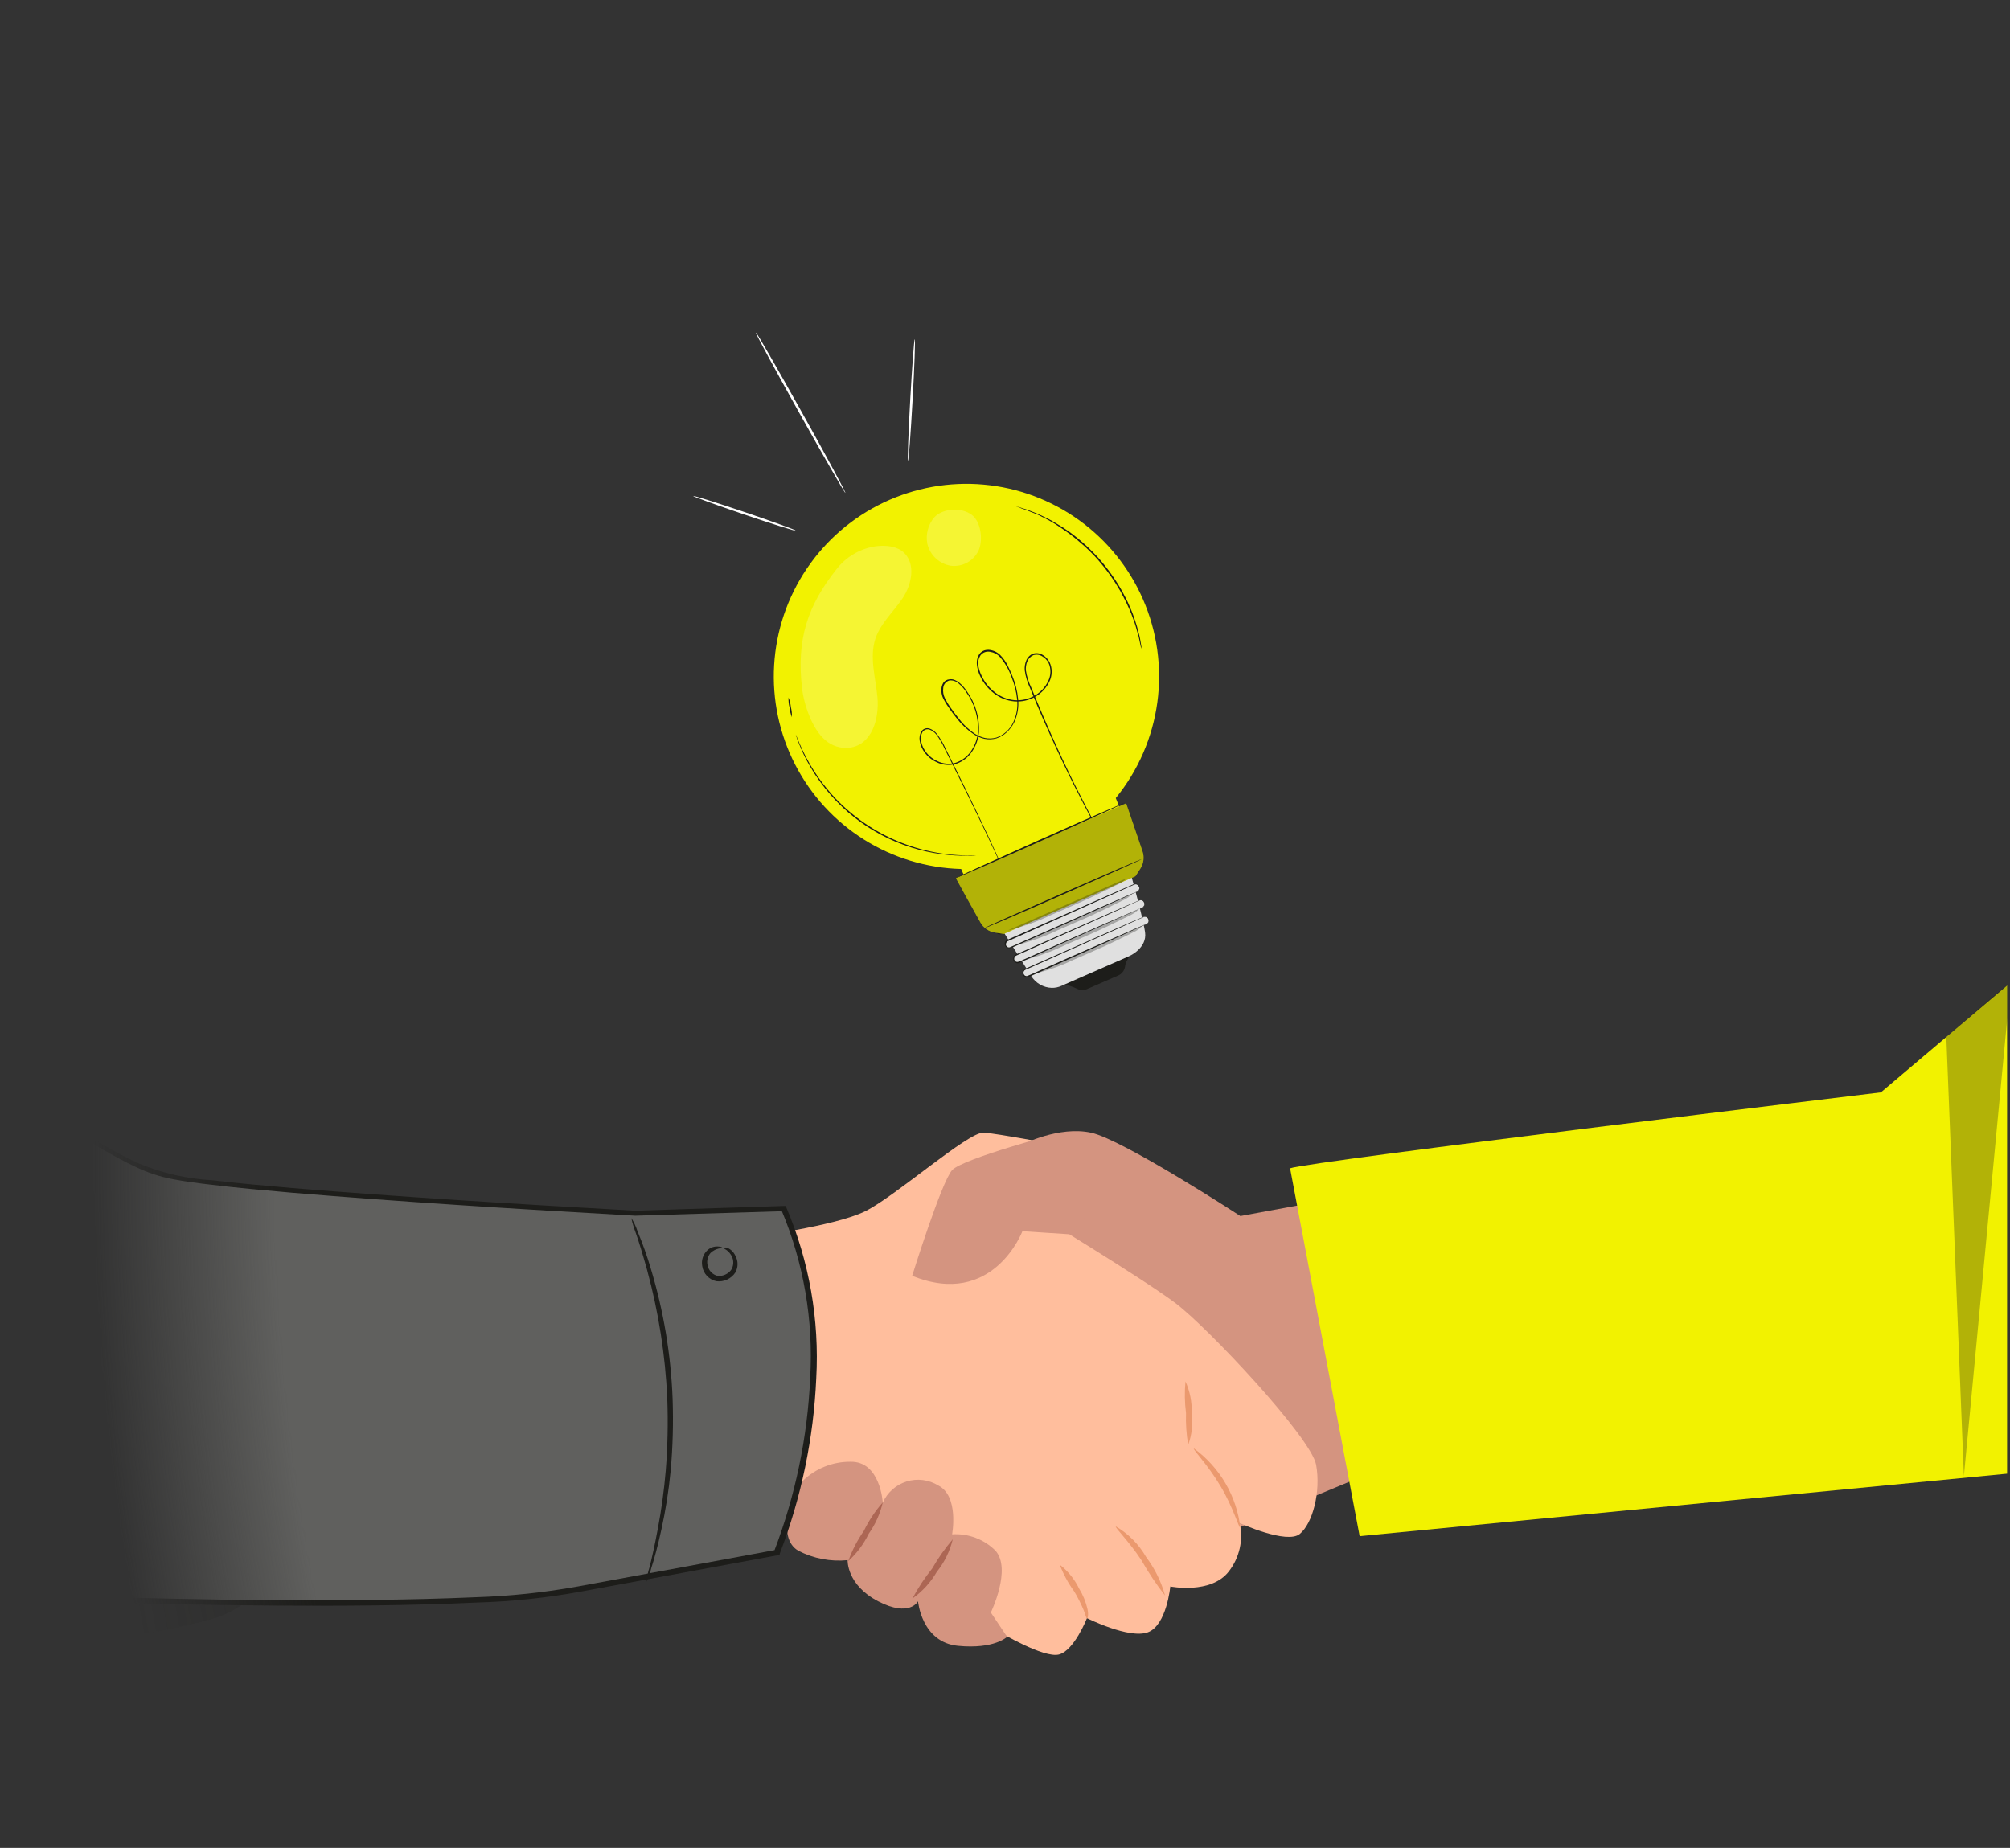 <svg width="435" height="400" viewBox="0 0 435 400" fill="none" xmlns="http://www.w3.org/2000/svg">
<rect x="0" y="0" width="435" height="400" fill="#333333" stroke="none"/>
<g clip-path="url(#clip0_123_4715)">
<mask id="mask0_123_4715" style="mask-type:alpha" maskUnits="userSpaceOnUse" x="-3" y="-4" width="438" height="364">
<rect x="-3" y="-4" width="438" height="364" fill="url(#paint0_radial_123_4715)"/>
</mask>
<g mask="url(#mask0_123_4715)">
<path d="M221.291 247.732C221.291 247.732 229.181 243.669 236.155 245.196C243.129 246.722 268.442 263.23 268.442 263.23L288.824 259.472L300.847 317.073L221.268 350.159L221.291 247.732Z" fill="#D49480"/>
<path d="M162.398 267.809C162.398 267.809 180.644 265.461 187.242 262.197C193.84 258.933 209.597 244.915 212.907 245.173C216.218 245.431 228.147 247.709 228.147 247.709L223.31 262.197C223.31 262.197 247.191 276.685 254.306 282.016C261.421 287.346 283.775 311.227 284.832 317.074C285.889 322.921 284.081 329.778 281.286 332.055C278.492 334.333 268.324 329.707 268.324 329.707C268.712 331.508 268.702 333.371 268.297 335.167C267.891 336.964 267.099 338.65 265.976 340.11C262.149 345.182 253.272 343.42 253.272 343.42C253.272 343.42 252.498 351.803 248.435 353.33C244.373 354.856 235.239 350.277 235.239 350.277C235.239 350.277 232.468 357.322 229.157 358.143C225.846 358.965 216.43 353.33 216.43 353.33C216.43 353.33 175.783 324.118 166.648 319.798C157.514 315.477 154.696 315.219 154.696 315.219L162.398 267.809Z" fill="#FFBE9D"/>
<path d="M235.263 350.348C235.075 350.348 234.958 349.62 234.535 348.563C233.949 347.163 233.267 345.806 232.492 344.501C231.191 342.715 230.133 340.765 229.346 338.701C231.132 340.079 232.572 341.856 233.549 343.89C234.39 345.261 235.001 346.76 235.357 348.328C235.615 349.549 235.404 350.348 235.263 350.348Z" fill="#EB996E"/>
<path d="M252.146 345.392C250.254 342.97 248.543 340.412 247.027 337.737C244.233 333.487 241.251 330.693 241.486 330.411C244.211 332.007 246.47 334.291 248.037 337.033C249.92 339.537 251.314 342.373 252.146 345.392Z" fill="#EB996E"/>
<path d="M268.444 330.74C268.092 330.74 266.964 326.443 264.147 321.7C261.329 316.957 258.112 313.787 258.37 313.528C261.147 315.546 263.476 318.117 265.21 321.079C266.944 324.042 268.045 327.331 268.444 330.74Z" fill="#EB996E"/>
<path d="M256.56 299.04C257.528 301.175 257.986 303.507 257.898 305.85C258.21 308.178 257.952 310.547 257.147 312.753C256.756 310.49 256.599 308.192 256.677 305.897C256.381 303.623 256.341 301.323 256.56 299.04Z" fill="#EB996E"/>
<path d="M197.41 276.169C197.41 276.169 203.75 255.834 206.051 253.298C208.353 250.761 229.533 245.173 229.533 245.173L236.108 262.197L231.412 267.175L221.268 266.518C221.268 266.518 214.928 283.284 197.41 276.169Z" fill="#D49480"/>
<path d="M158.431 316.346C158.431 316.346 155.519 318.694 158.431 323.93C161.343 329.167 169.209 325.457 171.745 323.93C171.745 323.93 167.941 332.806 172.755 335.671C176.043 337.374 179.755 338.084 183.439 337.714C183.439 337.714 183.181 343.044 190.037 346.614C196.894 350.183 198.678 346.614 198.678 346.614C198.678 346.614 199.43 355.49 207.32 356.265C215.21 357.04 217.957 354.316 217.957 354.316L214.435 349.056C214.435 349.056 218.99 339.663 215.444 335.671C214.221 334.446 212.751 333.495 211.131 332.884C209.511 332.273 207.78 332.014 206.052 332.125C206.052 332.125 207.602 323.86 203.07 321.559C202.055 320.933 200.919 320.532 199.737 320.381C198.555 320.231 197.355 320.335 196.216 320.686C195.078 321.037 194.028 321.628 193.136 322.418C192.245 323.209 191.532 324.181 191.047 325.269C191.047 325.269 190.554 316.228 184.002 316.416C180.185 316.402 176.513 317.876 173.764 320.525L158.431 316.346Z" fill="#D49480"/>
<path d="M191.047 325.222C190.488 327.652 189.459 329.95 188.018 331.985C186.931 334.23 185.425 336.247 183.58 337.926C184.411 335.601 185.548 333.398 186.961 331.374C188.038 329.148 189.412 327.078 191.047 325.222Z" fill="#AC6654"/>
<path d="M206.192 333.205C205.575 335.779 204.397 338.184 202.74 340.249C201.416 342.533 199.614 344.503 197.457 346.026C198.676 343.736 200.107 341.567 201.731 339.545C203.015 337.295 204.508 335.172 206.192 333.205Z" fill="#AC6654"/>
<g opacity="0.3">
<path d="M56.168 337.433C54.477 333.112 48.983 332.032 44.427 331.515C1.315 326.819 -43.582 315.97 -75.071 286.125C-87.399 274.384 -97.121 260.295 -106.49 246.206C-126.942 215.257 -146.197 183.533 -165.429 151.786L-180.363 157.445C-171.205 202.248 -162.188 234.677 -147.278 271.402C-132.367 308.127 -120.767 343.749 -82.961 355.795C-58.517 363.568 -12.093 357.603 13.502 355.607C24.208 355.083 34.827 353.414 45.179 350.629C48.334 349.866 51.268 348.379 53.749 346.285C54.957 345.196 55.827 343.783 56.256 342.213C56.685 340.644 56.654 338.985 56.168 337.433Z" fill="#1D1D1A"/>
</g>
<path d="M-185.695 145.704C-184.591 147.7 -98.272 332.008 -59.762 339.592C-21.252 347.177 98.528 348.985 121.892 344.524C145.257 340.062 168.128 336 168.128 336C168.128 336 185.058 295.799 169.607 261.539L137.437 262.573C137.437 262.573 48.019 257.735 35.386 254.283C22.753 250.832 11.904 238.973 0.468 239.607L-67.629 81.27C-67.629 81.27 -111.845 40.224 -143.428 52.857C-175.01 65.49 -194.899 129.243 -185.695 145.704Z" fill="#60605E"/>
<path d="M139.926 342.387C140.019 341.333 140.232 340.293 140.56 339.287C141.077 337.315 141.711 334.45 142.368 330.904C143.157 326.742 143.729 322.54 144.082 318.318C144.494 313.147 144.603 307.957 144.411 302.773C143.991 293.349 142.527 284.001 140.044 274.901C139.081 271.425 138.212 268.607 137.531 266.705C137.148 265.723 136.849 264.71 136.639 263.676C137.2 264.573 137.65 265.535 137.977 266.541C139.09 269.194 140.054 271.906 140.865 274.666C143.614 283.782 145.192 293.212 145.562 302.726C145.748 307.959 145.607 313.198 145.139 318.412C144.73 322.667 144.063 326.894 143.143 331.069C142.368 334.638 141.593 337.479 140.959 339.405C140.71 340.429 140.364 341.428 139.926 342.387Z" fill="#1D1D1A"/>
<path d="M-67.58 81.269C-67.58 81.269 -67.111 82.209 -66.289 84.087C-65.467 85.966 -64.246 88.784 -62.673 92.353C-59.503 99.656 -54.853 110.363 -48.889 124.053L0.892 239.419L0.423 239.137C5.788 239.305 11.007 240.928 15.521 243.833C20.218 246.44 24.75 249.446 29.751 251.723C34.885 253.907 40.36 255.178 45.93 255.48C51.589 256.161 57.389 256.654 63.236 257.171C86.718 259.097 111.585 260.623 137.485 262.079L169.632 261.046H170.055L170.195 261.421C175.143 273.07 177.352 285.698 176.653 298.335C176.082 311.351 173.41 324.189 168.74 336.351V336.633H168.411L147.958 340.414L125.58 344.547C118.176 345.896 110.679 346.681 103.155 346.895C88.291 347.576 73.615 347.646 59.221 347.552C44.827 347.458 30.644 347.153 16.813 346.636C2.982 346.12 -10.59 345.415 -23.811 344.429C-30.409 343.936 -36.913 343.302 -43.324 342.621C-49.697 342.003 -56.02 340.952 -62.25 339.475C-65.195 338.315 -67.956 336.733 -70.445 334.778C-72.928 332.912 -75.281 330.88 -77.49 328.696C-81.736 324.45 -85.719 319.948 -89.418 315.218C-102.701 297.868 -114.813 279.653 -125.674 260.693C-145.915 226.128 -160.521 197.175 -170.548 177.169C-175.526 167.142 -179.306 159.323 -181.819 153.992C-184.332 148.662 -185.623 145.844 -185.623 145.844C-185.623 145.844 -185.247 146.525 -184.566 147.864L-181.608 153.875C-178.978 159.182 -175.103 166.954 -170.102 176.958C-159.958 196.894 -145.234 225.776 -124.946 260.247C-114.047 279.134 -101.92 297.286 -88.644 314.584C-84.951 319.269 -80.983 323.73 -76.762 327.945C-74.607 330.094 -72.308 332.095 -69.882 333.933C-67.482 335.838 -64.816 337.381 -61.968 338.512C-55.823 339.954 -49.585 340.974 -43.3 341.564C-36.913 342.245 -30.409 342.879 -23.811 343.349C-10.614 344.335 2.904 345.055 16.742 345.509C30.581 345.963 44.67 346.261 59.01 346.402C73.404 346.402 88.056 346.402 102.897 345.744C110.357 345.511 117.79 344.726 125.134 343.396L147.536 339.263L167.988 335.483L167.519 335.835C172.128 323.813 174.768 311.127 175.338 298.264C176.069 285.796 173.924 273.327 169.068 261.82L169.632 262.173L137.462 263.159C111.632 261.703 86.695 260.153 63.189 258.181C57.319 257.664 51.448 257.148 45.86 256.467C43.019 256.138 40.201 255.786 37.383 255.246C34.6 254.721 31.899 253.829 29.352 252.592C24.28 250.244 19.725 247.215 15.075 244.655C10.733 241.849 5.707 240.282 0.54 240.123H0.188L0.07 239.818C-20.64 191.446 -37.5 151.832 -49.241 124.288L-62.767 92.494L-66.266 84.158C-67.205 82.256 -67.58 81.269 -67.58 81.269Z" fill="#1D1D1A"/>
<path d="M0.188 239.749C-0.86 244.33 -2.313 248.809 -4.156 253.133C-5.62 257.593 -7.458 261.921 -9.65 266.072C-8.602 261.49 -7.149 257.011 -5.306 252.687C-3.842 248.227 -2.004 243.899 0.188 239.749Z" fill="#1D1D1A"/>
<path d="M156.528 270.11C156.528 270.11 156.857 269.946 157.421 270.11C158.181 270.443 158.792 271.045 159.135 271.801C159.452 272.36 159.618 272.991 159.618 273.633C159.618 274.275 159.452 274.906 159.135 275.464C158.695 276.126 158.081 276.653 157.359 276.984C156.637 277.316 155.837 277.44 155.049 277.343C154.261 277.177 153.542 276.773 152.992 276.185C152.442 275.596 152.086 274.853 151.973 274.055C151.855 273.424 151.901 272.773 152.107 272.165C152.312 271.556 152.67 271.011 153.147 270.58C153.465 270.3 153.838 270.088 154.242 269.959C154.646 269.83 155.073 269.785 155.495 269.829C156.059 269.829 156.34 270.04 156.34 270.11C156.34 270.181 154.955 270.11 153.781 271.214C153.473 271.57 153.253 271.994 153.139 272.451C153.025 272.908 153.019 273.385 153.123 273.844C153.22 274.405 153.478 274.926 153.866 275.343C154.254 275.76 154.755 276.055 155.307 276.192C155.868 276.241 156.432 276.145 156.945 275.915C157.459 275.685 157.905 275.328 158.242 274.877C158.49 274.477 158.641 274.024 158.681 273.555C158.722 273.086 158.652 272.614 158.477 272.177C157.749 270.51 156.481 270.275 156.528 270.11Z" fill="#1D1D1A"/>
<path d="M279.197 252.897C282.954 251.418 407.055 236.46 407.055 236.46L457.4 193.841L452.704 317.237L294.249 332.524L279.197 252.897Z" fill="#F2F200"/>
<path opacity="0.3" d="M435.139 212.72C433.637 213.472 421.215 224.461 421.215 224.461L425.019 319.539L435.139 212.72Z" fill="#1D1D1A"/>
<path d="M182.955 106.69C182.829 106.753 178.386 99.048 173.033 89.471C167.68 79.894 163.424 72.063 163.592 72C163.759 71.938 168.161 79.633 173.524 89.22C178.888 98.807 183.08 106.617 182.955 106.69Z" fill="white"/>
<path d="M197.968 73.433C198.115 73.433 197.906 79.35 197.498 86.627C197.09 93.904 196.651 99.79 196.515 99.78C196.379 99.769 196.578 93.873 196.986 86.596C197.393 79.319 197.833 73.433 197.968 73.433Z" fill="white"/>
<path d="M172.217 114.866C172.165 115.002 167.157 113.424 161.03 111.354C154.903 109.283 150 107.485 150 107.349C150 107.213 155.06 108.792 161.187 110.862C167.314 112.932 172.259 114.731 172.217 114.866Z" fill="white"/>
<path d="M247.347 129.693C244.351 122.854 239.573 116.946 233.513 112.584C227.453 108.223 220.333 105.569 212.897 104.899C205.461 104.229 197.982 105.569 191.24 108.777C184.498 111.985 178.742 116.945 174.572 123.138C170.402 129.331 167.971 136.53 167.534 143.984C167.096 151.437 168.668 158.871 172.085 165.509C175.503 172.148 180.639 177.746 186.96 181.721C193.28 185.696 200.551 187.901 208.015 188.105L212.197 197.745L245.653 183.108C245.653 183.108 243.479 177.608 241.471 172.757C246.318 166.815 249.431 159.65 250.468 152.052C251.504 144.453 250.425 136.717 247.347 129.693Z" fill="#F2F200"/>
<path d="M240.698 185.261L240.426 184.822L239.663 183.494C238.994 182.333 238.022 180.608 236.809 178.371C234.383 173.886 230.975 167.33 227.232 159.008C226.291 156.917 225.34 154.742 224.367 152.453C223.897 151.303 223.405 150.132 222.914 148.929C222.343 147.726 221.958 146.443 221.774 145.124C221.705 144.412 221.809 143.695 222.078 143.033C222.204 142.693 222.398 142.383 222.648 142.12C222.898 141.858 223.198 141.649 223.531 141.506C223.876 141.394 224.242 141.357 224.603 141.399C224.963 141.44 225.311 141.559 225.622 141.747C226.262 142.111 226.785 142.652 227.127 143.304C227.45 143.979 227.613 144.718 227.602 145.466C227.591 146.213 227.407 146.948 227.065 147.612C226.4 148.988 225.322 150.121 223.981 150.853C222.616 151.618 221.054 151.956 219.495 151.825C217.903 151.677 216.386 151.074 215.125 150.09C213.836 149.104 212.807 147.819 212.124 146.347C211.76 145.605 211.526 144.806 211.434 143.984C211.309 143.129 211.502 142.258 211.978 141.537C212.25 141.194 212.612 140.933 213.024 140.785C213.44 140.658 213.88 140.63 214.31 140.701C215.169 140.835 215.959 141.251 216.557 141.883C217.151 142.502 217.648 143.206 218.032 143.974C218.42 144.725 218.769 145.496 219.077 146.284C219.741 147.871 220.164 149.549 220.332 151.261C220.525 153.018 220.229 154.795 219.474 156.394C219.076 157.176 218.545 157.884 217.906 158.485C217.266 159.099 216.493 159.557 215.648 159.824C214.796 160.063 213.9 160.095 213.034 159.918C212.179 159.717 211.368 159.363 210.64 158.872C209.239 157.911 208 156.732 206.97 155.38C206.437 154.721 205.925 154.052 205.475 153.373C204.982 152.713 204.545 152.014 204.168 151.282C203.783 150.524 203.644 149.665 203.771 148.825C203.839 148.398 204.007 147.993 204.262 147.643C204.56 147.313 204.97 147.104 205.412 147.058C205.84 146.977 206.282 147.032 206.677 147.215C207.056 147.383 207.408 147.605 207.723 147.873C208.331 148.404 208.859 149.021 209.291 149.703C211.122 152.265 212.029 155.372 211.863 158.517C211.724 160.016 211.206 161.455 210.357 162.699C209.536 163.942 208.321 164.874 206.907 165.344C205.52 165.76 204.026 165.636 202.725 164.999C201.445 164.427 200.382 163.46 199.693 162.239C199.357 161.647 199.133 160.998 199.035 160.325C198.925 159.645 199.051 158.949 199.39 158.349C199.578 158.049 199.864 157.823 200.199 157.711C200.535 157.598 200.899 157.606 201.23 157.732C201.842 157.966 202.378 158.364 202.778 158.883C203.523 159.847 204.145 160.9 204.628 162.019L206.196 165.156C210.263 173.321 213.431 179.981 215.543 184.623C216.589 186.944 217.383 188.805 217.906 189.997C218.167 190.614 218.356 191.043 218.492 191.408C218.627 191.774 218.68 191.889 218.68 191.889L218.471 191.419L217.854 190.018C217.31 188.795 216.505 186.986 215.439 184.675C213.295 180.044 210.096 173.394 206.029 165.25L204.45 162.113C203.969 160.998 203.354 159.945 202.621 158.977C202.239 158.509 201.741 158.149 201.178 157.931C200.898 157.834 200.593 157.835 200.314 157.934C200.035 158.033 199.798 158.223 199.641 158.475C199.331 159.024 199.221 159.662 199.327 160.284C199.419 160.928 199.632 161.548 199.955 162.113C200.618 163.285 201.641 164.213 202.872 164.758C204.122 165.366 205.555 165.482 206.886 165.082C208.24 164.622 209.402 163.724 210.19 162.531C211.015 161.311 211.515 159.9 211.643 158.433C211.797 155.356 210.902 152.319 209.103 149.818C208.693 149.153 208.182 148.557 207.587 148.051C207.315 147.78 206.987 147.571 206.626 147.439C206.264 147.307 205.879 147.255 205.496 147.288C205.13 147.382 204.803 147.588 204.559 147.876C204.316 148.165 204.168 148.522 204.137 148.898C204.026 149.683 204.161 150.483 204.524 151.188C204.889 151.919 205.315 152.619 205.799 153.279C206.27 153.948 206.761 154.617 207.284 155.265C208.285 156.626 209.503 157.813 210.891 158.778C211.584 159.239 212.357 159.569 213.17 159.75C213.988 159.916 214.834 159.884 215.637 159.656C216.437 159.38 217.172 158.945 217.799 158.377C218.426 157.809 218.932 157.121 219.286 156.352C220.02 154.807 220.309 153.087 220.123 151.386C219.952 149.699 219.533 148.047 218.878 146.483C218.325 144.916 217.485 143.466 216.401 142.207C215.85 141.611 215.112 141.22 214.31 141.098C213.927 141.012 213.529 141.035 213.159 141.165C212.789 141.294 212.463 141.525 212.218 141.83C211.781 142.485 211.606 143.279 211.727 144.057C211.841 144.814 212.074 145.548 212.417 146.232C213.077 147.665 214.079 148.914 215.334 149.87C216.539 150.819 217.99 151.403 219.516 151.554C221.019 151.677 222.525 151.353 223.845 150.623C225.136 149.911 226.173 148.815 226.814 147.486C227.139 146.86 227.315 146.168 227.33 145.463C227.344 144.757 227.196 144.058 226.897 143.419C226.568 142.852 226.096 142.379 225.528 142.05C225.246 141.877 224.929 141.768 224.601 141.73C224.272 141.693 223.939 141.727 223.625 141.83C223.324 141.96 223.053 142.149 222.826 142.387C222.6 142.624 222.424 142.904 222.308 143.21C222.062 143.824 221.965 144.487 222.025 145.145C222.224 146.43 222.615 147.677 223.186 148.846L224.639 152.359C225.601 154.659 226.545 156.847 227.473 158.924C231.184 167.288 234.572 173.812 236.966 178.308C238.168 180.556 239.12 182.292 239.768 183.473C240.092 184.048 240.332 184.519 240.51 184.801L240.698 185.261Z" fill="#1D1D1A"/>
<path d="M211.319 185.177C211.15 185.21 210.979 185.228 210.807 185.23C210.472 185.23 209.981 185.292 209.333 185.23C207.525 185.26 205.719 185.156 203.927 184.916C194.637 183.729 186.093 179.212 179.88 172.203C178.1 170.192 176.527 168.006 175.186 165.679C174.297 164.135 173.524 162.528 172.875 160.869C172.625 160.273 172.478 159.824 172.363 159.479C172.3 159.32 172.251 159.155 172.217 158.987C172.3 159.138 172.37 159.295 172.426 159.458C172.562 159.771 172.719 160.242 172.98 160.817C174.72 164.94 177.133 168.745 180.121 172.077C183.819 176.163 188.325 179.436 193.353 181.691C198.381 183.946 203.822 185.133 209.333 185.177C209.97 185.177 210.472 185.177 210.807 185.177H211.319Z" fill="#1D1D1A"/>
<path d="M170.649 150.989C170.918 151.658 171.09 152.362 171.162 153.08C171.338 153.784 171.412 154.509 171.381 155.234C171.114 154.564 170.942 153.86 170.869 153.143C170.693 152.439 170.619 151.714 170.649 150.989Z" fill="#1D1D1A"/>
<path d="M247.003 140.419C246.957 140.278 246.918 140.135 246.888 139.99C246.825 139.677 246.731 139.269 246.627 138.746C246.564 138.474 246.501 138.181 246.438 137.857C246.376 137.533 246.24 137.178 246.135 136.812C245.916 136.07 245.717 135.202 245.351 134.282C245.173 133.822 245.006 133.341 244.818 132.839C244.63 132.337 244.379 131.793 244.149 131.302C243.71 130.256 243.103 129.211 242.497 128.009C241.089 125.565 239.447 123.264 237.593 121.14C235.694 119.042 233.593 117.137 231.32 115.452C230.275 114.71 229.229 113.978 228.246 113.361C227.745 113.079 227.274 112.765 226.804 112.525L225.424 111.824C224.566 111.354 223.719 111.05 223.008 110.779C222.642 110.632 222.318 110.475 221.963 110.36L221.095 110.068L219.987 109.639L219.579 109.472L220.05 109.639L221.262 110.005L222.141 110.277C222.465 110.381 222.799 110.528 223.186 110.674C224.021 110.976 224.838 111.325 225.633 111.72C226.082 111.929 226.542 112.159 227.023 112.399C227.504 112.64 227.985 112.943 228.487 113.236C229.567 113.856 230.614 114.533 231.623 115.264C233.9 116.953 236.001 118.865 237.896 120.972C239.76 123.111 241.406 125.429 242.81 127.894C243.417 129.054 244.023 130.141 244.452 131.218C244.682 131.762 244.922 132.264 245.111 132.776L245.623 134.24C245.918 135.076 246.17 135.928 246.376 136.791C246.47 137.178 246.574 137.523 246.647 137.836C246.721 138.15 246.762 138.474 246.815 138.746C246.898 139.269 246.972 139.687 247.024 140.001C247.034 140.14 247.027 140.281 247.003 140.419Z" fill="#1D1D1A"/>
<g opacity="0.2">
<path d="M195.647 119.645C194.288 118.327 191.998 117.94 189.614 118.233C186.205 118.706 183.118 120.501 181.02 123.231C174.747 131.145 172.374 138.391 173.566 148.898C173.963 152.453 175.751 157.837 178.637 160.242C179.348 160.859 180.181 161.321 181.081 161.598C181.981 161.875 182.929 161.962 183.864 161.852C188.726 161.214 190.315 155.579 189.897 150.937C189.499 146.661 188.109 142.249 189.479 138.181C190.618 134.836 193.431 132.379 195.386 129.431C197.341 126.482 198.198 122.091 195.647 119.645Z" fill="white"/>
</g>
<g opacity="0.2">
<path d="M210.305 111.438C207.837 109.618 203.854 110.152 202.202 111.981C201.532 112.763 201.049 113.687 200.788 114.683C200.528 115.679 200.496 116.722 200.696 117.732C200.983 118.935 201.62 120.027 202.526 120.87C203.432 121.713 204.567 122.269 205.788 122.468C207.018 122.617 208.263 122.373 209.346 121.77C210.428 121.167 211.291 120.236 211.81 119.112C212.793 116.843 212.291 112.901 210.305 111.438Z" fill="white"/>
</g>
<path d="M230.075 213.062C231.13 213.246 232.154 213.577 233.118 214.044C233.438 214.213 233.793 214.306 234.155 214.319C234.517 214.332 234.877 214.263 235.209 214.118L242.005 211.159C242.376 210.996 242.703 210.746 242.956 210.429C243.209 210.112 243.381 209.738 243.458 209.34C243.61 208.254 244.148 207.259 244.974 206.538L230.075 213.062Z" fill="#1D1D1A"/>
<path d="M214.56 197.514C214.56 197.65 220.833 207.488 223.154 211.242C223.624 212.011 224.278 212.65 225.058 213.103C225.837 213.556 226.717 213.807 227.618 213.835C228.338 213.847 229.052 213.7 229.709 213.406L244.43 206.945C244.43 206.945 248.288 205.251 247.817 201.822C247.326 198.204 243.51 184.801 243.51 184.801L214.56 197.514Z" fill="#E0E0E0"/>
<path d="M247.465 198.467L221.838 209.823C221.437 210.001 221.255 210.47 221.433 210.871L221.471 210.957C221.649 211.359 222.119 211.54 222.52 211.362L248.146 200.006C248.548 199.828 248.729 199.359 248.551 198.957L248.513 198.871C248.335 198.47 247.866 198.289 247.465 198.467Z" fill="#E0E0E0"/>
<path d="M248.142 199.993C248.322 199.897 248.462 199.742 248.539 199.554C248.58 199.439 248.595 199.316 248.582 199.195C248.569 199.074 248.53 198.957 248.466 198.853C248.39 198.708 248.27 198.592 248.124 198.52C247.977 198.449 247.811 198.426 247.651 198.456C246.25 199.052 244.2 200.014 241.67 201.132L221.9 209.936C221.8 209.983 221.713 210.053 221.646 210.14C221.579 210.227 221.533 210.329 221.513 210.437C221.487 210.544 221.487 210.655 221.513 210.762C221.55 210.866 221.603 210.965 221.67 211.054C221.742 211.136 221.833 211.2 221.935 211.24C222.036 211.28 222.146 211.295 222.255 211.284C222.487 211.209 222.715 211.118 222.935 211.012L225.716 209.779L230.943 207.458L239.914 203.547L245.925 200.923L247.567 200.223L247.996 200.045L248.142 199.993C248.142 199.993 248.142 199.993 248.006 200.076L247.588 200.275L245.967 201.017L239.987 203.736L231.1 207.709L225.873 210.04L223.091 211.274L222.746 211.431C222.62 211.501 222.482 211.547 222.339 211.567C222.187 211.585 222.034 211.566 221.892 211.511C221.75 211.457 221.623 211.368 221.523 211.253C221.428 211.137 221.354 211.007 221.304 210.866C221.267 210.718 221.267 210.564 221.304 210.417C221.326 210.263 221.388 210.117 221.483 209.995C221.578 209.872 221.704 209.776 221.847 209.716L241.649 200.976C244.19 199.878 246.218 198.958 247.682 198.372C247.863 198.34 248.05 198.367 248.214 198.45C248.378 198.533 248.51 198.667 248.592 198.832C248.647 198.952 248.675 199.082 248.675 199.214C248.675 199.346 248.647 199.476 248.592 199.595C248.552 199.692 248.491 199.778 248.413 199.846C248.335 199.915 248.242 199.965 248.142 199.993Z" fill="#1D1D1A"/>
<path d="M246.541 194.92L219.834 206.755C219.433 206.933 219.252 207.402 219.429 207.803L219.467 207.889C219.645 208.29 220.115 208.471 220.516 208.294L247.223 196.459C247.624 196.281 247.805 195.812 247.627 195.41L247.589 195.324C247.411 194.923 246.942 194.742 246.541 194.92Z" fill="#E0E0E0"/>
<path d="M247.232 196.416C247.416 196.308 247.559 196.143 247.64 195.946C247.676 195.825 247.684 195.697 247.665 195.572C247.645 195.447 247.597 195.328 247.525 195.224C247.439 195.079 247.307 194.968 247.149 194.907C246.992 194.846 246.819 194.84 246.657 194.89L240.447 197.692L219.903 206.871C219.8 206.92 219.711 206.993 219.644 207.084C219.576 207.175 219.532 207.282 219.516 207.394C219.49 207.504 219.49 207.619 219.516 207.729C219.555 207.843 219.619 207.946 219.704 208.032C219.783 208.112 219.882 208.169 219.99 208.198C220.098 208.228 220.213 208.228 220.321 208.199C220.585 208.121 220.843 208.027 221.095 207.917L223.991 206.641L229.459 204.195L238.712 200.128L244.985 197.409L246.689 196.678L247.128 196.5L247.232 196.416L247.086 196.489L246.657 196.699L244.974 197.472L238.701 200.274L229.48 204.393L224.074 206.871L221.189 208.157C220.927 208.262 220.729 208.377 220.426 208.481C220.27 208.517 220.108 208.512 219.954 208.468C219.801 208.424 219.661 208.343 219.547 208.231C219.44 208.121 219.358 207.989 219.307 207.844C219.25 207.694 219.229 207.533 219.244 207.373C219.267 207.214 219.33 207.064 219.427 206.936C219.524 206.808 219.652 206.707 219.798 206.641L240.363 197.566C243.009 196.416 245.131 195.475 246.637 194.848C246.818 194.792 247.014 194.8 247.191 194.871C247.367 194.941 247.515 195.069 247.609 195.235C247.681 195.349 247.727 195.478 247.741 195.612C247.756 195.746 247.739 195.882 247.693 196.008C247.652 196.107 247.589 196.195 247.51 196.266C247.43 196.336 247.335 196.388 247.232 196.416Z" fill="#1D1D1A"/>
<path d="M245.447 191.443L218.042 203.587C217.641 203.765 217.46 204.234 217.637 204.635L217.675 204.721C217.853 205.123 218.323 205.304 218.724 205.126L246.128 192.982C246.53 192.804 246.711 192.335 246.533 191.934L246.495 191.847C246.317 191.446 245.848 191.265 245.447 191.443Z" fill="#E0E0E0"/>
<path d="M246.125 192.978C246.221 192.928 246.307 192.861 246.377 192.778C246.447 192.695 246.5 192.6 246.533 192.497C246.569 192.373 246.576 192.243 246.554 192.116C246.533 191.989 246.482 191.869 246.407 191.765C246.313 191.618 246.17 191.51 246.004 191.458C245.837 191.407 245.658 191.415 245.498 191.482L239.13 194.326L218.105 203.736C217.999 203.786 217.908 203.862 217.84 203.957C217.773 204.052 217.731 204.163 217.718 204.28C217.692 204.39 217.692 204.504 217.718 204.614C217.757 204.731 217.825 204.835 217.917 204.917C218.002 204.994 218.105 205.047 218.217 205.071C218.329 205.095 218.446 205.089 218.555 205.053L219.297 204.729L222.256 203.422L227.849 200.955L237.322 196.773L243.71 193.992L245.456 193.239L245.916 193.061L246.073 192.998L245.926 193.082L245.477 193.291L243.762 194.086L237.395 196.95L227.985 201.133L222.402 203.61L219.454 204.928L218.68 205.262C218.524 205.309 218.359 205.315 218.2 205.28C218.041 205.246 217.893 205.171 217.771 205.064C217.658 204.954 217.569 204.822 217.509 204.677C217.411 204.449 217.406 204.192 217.496 203.961C217.586 203.73 217.764 203.544 217.99 203.443L239.047 194.148L245.445 191.357C245.631 191.282 245.838 191.274 246.029 191.335C246.22 191.396 246.383 191.522 246.491 191.692C246.57 191.808 246.621 191.941 246.641 192.081C246.661 192.22 246.649 192.362 246.606 192.497C246.574 192.611 246.513 192.716 246.429 192.8C246.344 192.885 246.24 192.946 246.125 192.978Z" fill="#1D1D1A"/>
<path d="M244.543 187.89L216.029 200.525C215.628 200.703 215.447 201.172 215.625 201.573L215.663 201.659C215.841 202.061 216.31 202.242 216.711 202.064L245.225 189.429C245.626 189.251 245.807 188.781 245.629 188.38L245.591 188.294C245.413 187.893 244.944 187.712 244.543 187.89Z" fill="#E0E0E0"/>
<path d="M245.225 189.421C245.424 189.309 245.573 189.126 245.643 188.909C245.674 188.779 245.675 188.644 245.646 188.514C245.617 188.383 245.559 188.261 245.476 188.156C245.365 188.015 245.207 187.918 245.031 187.882C244.855 187.845 244.672 187.872 244.514 187.958L237.907 190.927L216.097 200.598C215.987 200.649 215.893 200.728 215.823 200.827C215.753 200.926 215.711 201.042 215.7 201.162C215.699 201.285 215.725 201.407 215.776 201.518C215.826 201.63 215.9 201.73 215.993 201.811C216.088 201.884 216.202 201.929 216.322 201.942C216.442 201.955 216.563 201.935 216.672 201.884L217.456 201.539L220.52 200.18L226.322 197.66L236.15 193.342L242.779 190.446L244.587 189.672L245.058 189.474L245.225 189.421L245.079 189.505L244.608 189.725L242.82 190.54L236.223 193.52L226.416 197.89L220.624 200.472L217.561 201.832L216.777 202.177C216.622 202.243 216.453 202.268 216.286 202.248C216.118 202.227 215.96 202.163 215.825 202.062C215.694 201.962 215.592 201.828 215.533 201.675C215.455 201.523 215.419 201.353 215.428 201.183C215.441 201.013 215.499 200.85 215.596 200.71C215.694 200.57 215.827 200.459 215.982 200.389L237.823 190.749L244.451 187.864C244.627 187.776 244.829 187.753 245.02 187.799C245.211 187.845 245.38 187.956 245.497 188.114C245.586 188.228 245.647 188.361 245.674 188.503C245.701 188.645 245.694 188.791 245.654 188.93C245.595 189.098 245.485 189.244 245.34 189.348C245.306 189.378 245.267 189.403 245.225 189.421Z" fill="#1D1D1A"/>
<path d="M206.854 190.06C206.98 190.332 210.409 196.511 212.176 199.679C212.499 200.257 212.949 200.754 213.493 201.132C214.036 201.511 214.658 201.761 215.313 201.864L217.247 202.167L245.727 189.673L246.772 188.063C247.139 187.508 247.373 186.876 247.456 186.216C247.539 185.556 247.47 184.886 247.253 184.257L243.719 173.896L206.854 190.06Z" fill="#F2F200"/>
<g opacity="0.3">
<path d="M223.447 210.865C226.483 210.186 229.43 209.158 232.23 207.802C234.655 206.756 237.07 205.71 239.684 204.529C241.597 203.64 243.333 202.762 245.225 201.832C246.001 201.5 246.694 201 247.254 200.368L223.447 210.865Z" fill="#1D1D1A"/>
</g>
<g opacity="0.3">
<path d="M220.98 207.992C224.226 207.207 227.38 206.082 230.39 204.636C233.004 203.475 235.618 202.409 238.42 201.102C240.511 200.15 242.361 199.209 244.41 198.216C245.24 197.856 245.988 197.329 246.606 196.669L220.98 207.992Z" fill="#1D1D1A"/>
</g>
<g opacity="0.3">
<path d="M219.537 204.697C222.784 203.917 225.939 202.792 228.947 201.341C231.561 200.18 234.174 199.124 236.976 197.817C239.067 196.856 240.918 195.925 242.967 194.921C243.794 194.56 244.54 194.038 245.163 193.385L219.537 204.697Z" fill="#1D1D1A"/>
</g>
<g opacity="0.3">
<path d="M218.095 201.414C221.341 200.629 224.495 199.505 227.504 198.058C230.129 196.887 232.732 195.831 235.544 194.524C237.635 193.573 239.486 192.632 241.525 191.638C242.362 191.299 243.12 190.79 243.752 190.143L218.095 201.414Z" fill="#1D1D1A"/>
</g>
<path opacity="0.3" d="M206.854 190.06C206.98 190.332 210.409 196.511 212.176 199.679C212.499 200.257 212.949 200.754 213.493 201.132C214.036 201.511 214.658 201.761 215.313 201.864L217.247 202.167L245.727 189.673L246.772 188.063C247.139 187.508 247.373 186.876 247.456 186.216C247.539 185.556 247.47 184.886 247.253 184.257L243.719 173.896L206.854 190.06Z" fill="#1D1D1A"/>
<path d="M247.138 185.961C247.138 186.034 239.579 189.432 230.191 193.562C220.802 197.692 213.149 200.975 213.117 200.881C213.086 200.787 220.676 197.41 230.076 193.29C239.475 189.171 247.107 185.867 247.138 185.961Z" fill="#1D1D1A"/>
<path d="M243.417 173.792C243.417 173.865 235.22 177.598 225.037 182.156C214.853 186.714 206.552 190.28 206.521 190.206C206.489 190.133 214.707 186.401 224.901 181.842C235.094 177.284 243.375 173.719 243.417 173.792Z" fill="#1D1D1A"/>
</g>
</g>
<defs>
<radialGradient id="paint0_radial_123_4715" cx="0" cy="0" r="1" gradientUnits="userSpaceOnUse" gradientTransform="translate(406.5 262) rotate(176.149) scale(416.941 501.704)">
<stop offset="0.833" stop-color="#D9D9D9"/>
<stop offset="0.927" stop-color="#737373" stop-opacity="0"/>
</radialGradient>
<clipPath id="clip0_123_4715">
<rect width="434.412" height="399.189" fill="white"/>
</clipPath>
</defs>
</svg>
